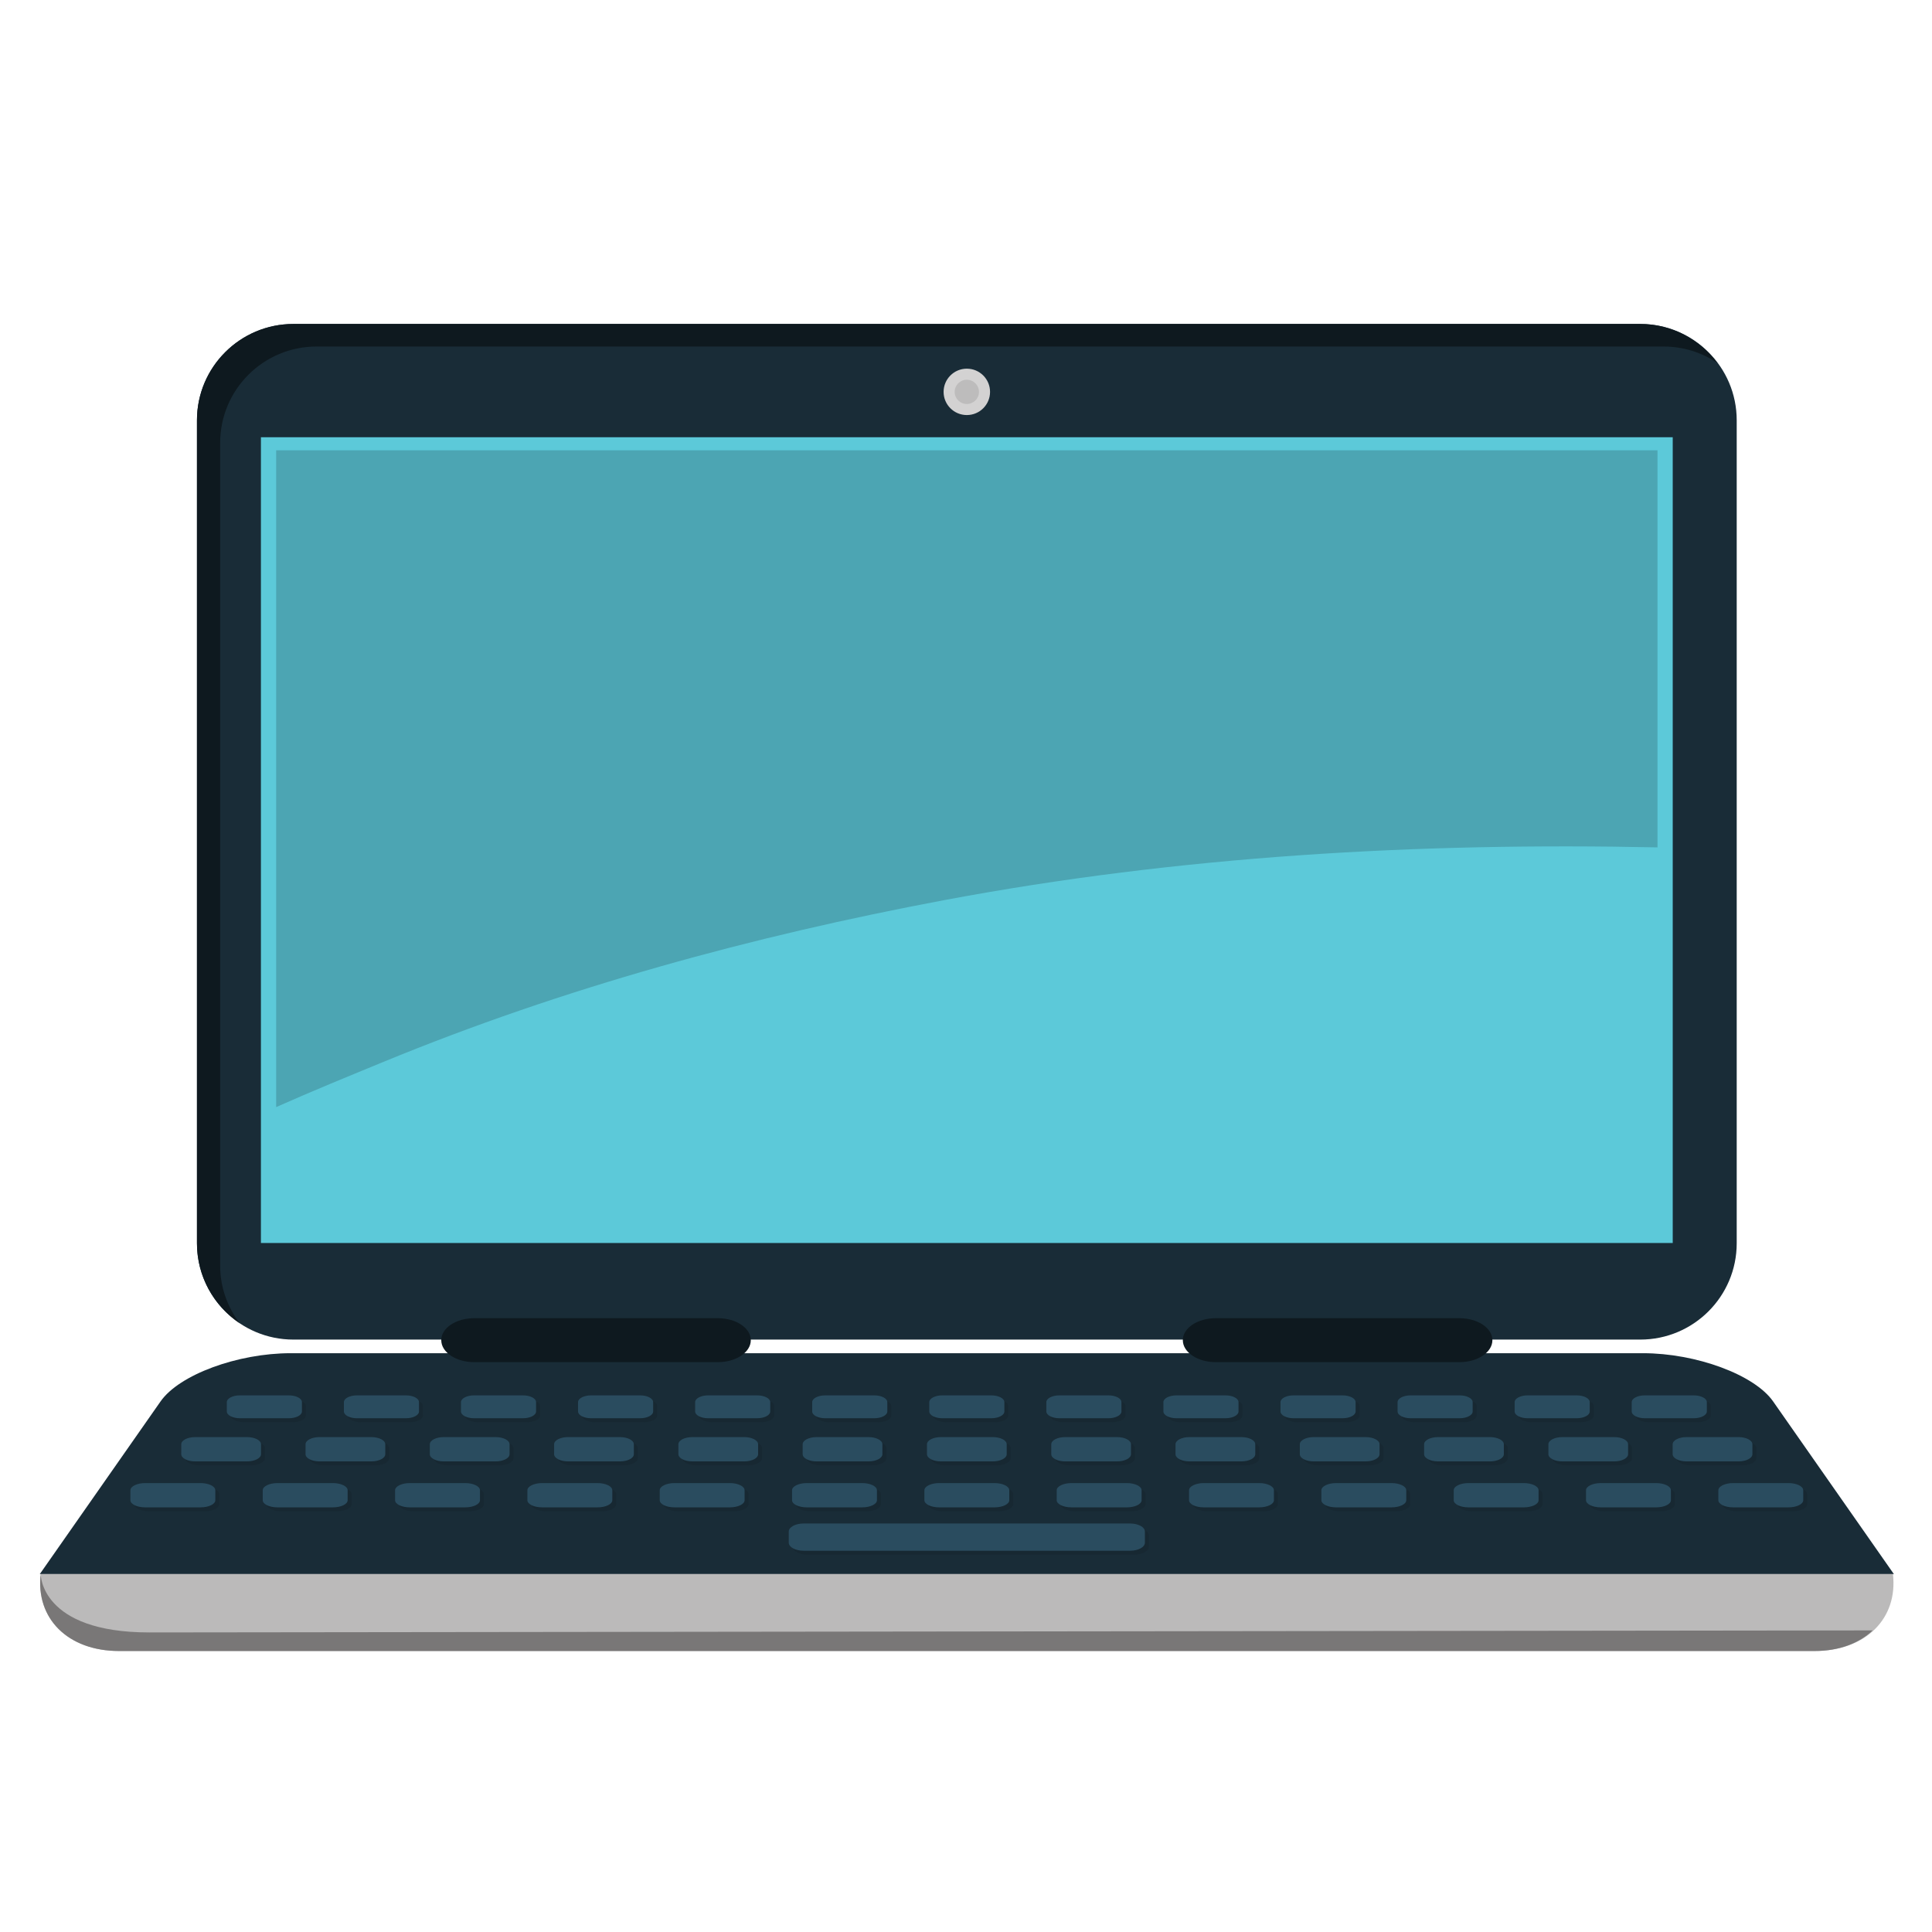 <svg xmlns="http://www.w3.org/2000/svg" xmlns:xlink="http://www.w3.org/1999/xlink" width="500" viewBox="0 0 375 375" height="500" preserveAspectRatio="xMidYMid meet"><defs><clipPath id="82ef0aba1b"><path d="M 7 305 L 368 305 L 368 320.684 L 7 320.684 Z M 7 305 " clip-rule="nonzero"></path></clipPath><clipPath id="9809658f68"><path d="M 7 305 L 364 305 L 364 320.684 L 7 320.684 Z M 7 305 " clip-rule="nonzero"></path></clipPath><clipPath id="9f66c46ccb"><path d="M 38 62.684 L 338 62.684 L 338 261 L 38 261 Z M 38 62.684 " clip-rule="nonzero"></path></clipPath><clipPath id="99940a7a02"><path d="M 38 62.684 L 334 62.684 L 334 257 L 38 257 Z M 38 62.684 " clip-rule="nonzero"></path></clipPath></defs><path fill="#192c37" d="M 367.602 305.531 L 344.152 272.004 C 340.539 266.84 329.23 262.656 318.891 262.656 L 56.43 262.656 C 46.094 262.656 34.785 266.84 31.172 272.004 L 7.723 305.531 L 367.602 305.531 " fill-opacity="1" fill-rule="nonzero"></path><g clip-path="url(#82ef0aba1b)"><path fill="#bbbaba" d="M 7.898 305.531 C 6.91 314.051 13.086 320.461 23.125 320.461 L 352.195 320.461 C 362.238 320.461 368.414 314.051 367.418 305.531 L 7.898 305.531 " fill-opacity="1" fill-rule="nonzero"></path></g><g clip-path="url(#9809658f68)"><path fill="#797777" d="M 28.98 316.855 C 7.797 316.855 7.898 305.531 7.898 305.531 C 6.91 314.051 13.086 320.461 23.125 320.461 L 352.195 320.461 C 357.004 320.461 360.855 318.941 363.496 316.461 C 363.496 316.461 32.145 316.855 28.98 316.855 " fill-opacity="1" fill-rule="nonzero"></path></g><g clip-path="url(#9f66c46ccb)"><path fill="#192c37" d="M 318.371 62.883 L 56.949 62.883 C 46.613 62.883 38.23 71.25 38.23 81.582 L 38.23 241.316 C 38.23 251.641 46.613 260.012 56.949 260.012 L 318.371 260.012 C 328.711 260.012 337.094 251.641 337.094 241.316 L 337.094 81.582 C 337.094 71.25 328.711 62.883 318.371 62.883 " fill-opacity="1" fill-rule="nonzero"></path></g><g clip-path="url(#99940a7a02)"><path fill="#0e191f" d="M 42.734 245.691 L 42.734 85.957 C 42.734 75.629 51.113 67.258 61.457 67.258 L 322.879 67.258 C 326.75 67.258 330.344 68.434 333.336 70.449 C 329.922 65.879 324.512 62.883 318.371 62.883 L 56.949 62.883 C 46.613 62.883 38.23 71.25 38.23 81.582 L 38.23 241.316 C 38.23 247.777 41.512 253.469 46.5 256.828 C 44.164 253.711 42.734 249.883 42.734 245.691 " fill-opacity="1" fill-rule="nonzero"></path></g><path fill="#5cc9d9" d="M 324.676 241.266 L 50.645 241.266 L 50.645 84.867 L 324.676 84.867 L 324.676 241.266 " fill-opacity="1" fill-rule="nonzero"></path><path fill="#4ca5b3" d="M 74.391 206.125 C 109.426 191.703 146.082 181.699 183.297 174.711 C 228.98 166.133 275.352 163.496 321.719 164.477 L 321.719 87.402 L 53.602 87.402 L 53.602 214.887 C 60.711 211.727 67.766 208.852 74.391 206.125 " fill-opacity="1" fill-rule="nonzero"></path><path fill="#0e191f" d="M 145.73 260.125 C 145.73 262.48 142.863 264.395 139.332 264.395 L 92.047 264.395 C 88.512 264.395 85.648 262.48 85.648 260.125 C 85.648 257.77 88.512 255.859 92.047 255.859 L 139.332 255.859 C 142.863 255.859 145.73 257.77 145.73 260.125 " fill-opacity="1" fill-rule="nonzero"></path><path fill="#0e191f" d="M 289.672 260.125 C 289.672 262.48 286.809 264.395 283.273 264.395 L 235.984 264.395 C 232.453 264.395 229.586 262.48 229.586 260.125 C 229.586 257.77 232.453 255.859 235.984 255.859 L 283.273 255.859 C 286.809 255.859 289.672 257.77 289.672 260.125 " fill-opacity="1" fill-rule="nonzero"></path><path fill="#172832" d="M 56.836 276.047 L 47.324 276.047 C 45.93 276.047 44.793 275.457 44.793 274.738 L 44.793 272.918 C 44.793 272.191 45.93 271.609 47.324 271.609 L 56.836 271.609 C 58.238 271.609 59.371 272.191 59.371 272.918 L 59.371 274.738 C 59.371 275.457 58.238 276.047 56.836 276.047 " fill-opacity="1" fill-rule="nonzero"></path><path fill="#172832" d="M 79.562 276.047 L 70.051 276.047 C 68.652 276.047 67.516 275.457 67.516 274.738 L 67.516 272.918 C 67.516 272.191 68.652 271.609 70.051 271.609 L 79.562 271.609 C 80.965 271.609 82.094 272.191 82.094 272.918 L 82.094 274.738 C 82.094 275.457 80.965 276.047 79.562 276.047 " fill-opacity="1" fill-rule="nonzero"></path><path fill="#172832" d="M 102.285 276.047 L 92.773 276.047 C 91.379 276.047 90.242 275.457 90.242 274.738 L 90.242 272.918 C 90.242 272.191 91.379 271.609 92.773 271.609 L 102.285 271.609 C 103.688 271.609 104.82 272.191 104.82 272.918 L 104.82 274.738 C 104.82 275.457 103.688 276.047 102.285 276.047 " fill-opacity="1" fill-rule="nonzero"></path><path fill="#172832" d="M 125.008 276.047 L 115.5 276.047 C 114.098 276.047 112.965 275.457 112.965 274.738 L 112.965 272.918 C 112.965 272.191 114.098 271.609 115.5 271.609 L 125.008 271.609 C 126.41 271.609 127.543 272.191 127.543 272.918 L 127.543 274.738 C 127.543 275.457 126.41 276.047 125.008 276.047 " fill-opacity="1" fill-rule="nonzero"></path><path fill="#172832" d="M 147.734 276.047 L 138.223 276.047 C 136.824 276.047 135.688 275.457 135.688 274.738 L 135.688 272.918 C 135.688 272.191 136.824 271.609 138.223 271.609 L 147.734 271.609 C 149.133 271.609 150.27 272.191 150.27 272.918 L 150.27 274.738 C 150.27 275.457 149.133 276.047 147.734 276.047 " fill-opacity="1" fill-rule="nonzero"></path><path fill="#172832" d="M 170.461 276.047 L 160.949 276.047 C 159.547 276.047 158.414 275.457 158.414 274.738 L 158.414 272.918 C 158.414 272.191 159.547 271.609 160.949 271.609 L 170.461 271.609 C 171.859 271.609 172.992 272.191 172.992 272.918 L 172.992 274.738 C 172.992 275.457 171.859 276.047 170.461 276.047 " fill-opacity="1" fill-rule="nonzero"></path><path fill="#172832" d="M 193.184 276.047 L 183.668 276.047 C 182.27 276.047 181.141 275.457 181.141 274.738 L 181.141 272.918 C 181.141 272.191 182.27 271.609 183.668 271.609 L 193.184 271.609 C 194.578 271.609 195.715 272.191 195.715 272.918 L 195.715 274.738 C 195.715 275.457 194.578 276.047 193.184 276.047 " fill-opacity="1" fill-rule="nonzero"></path><path fill="#172832" d="M 215.906 276.047 L 206.395 276.047 C 204.996 276.047 203.859 275.457 203.859 274.738 L 203.859 272.918 C 203.859 272.191 204.996 271.609 206.395 271.609 L 215.906 271.609 C 217.305 271.609 218.441 272.191 218.441 272.918 L 218.441 274.738 C 218.441 275.457 217.305 276.047 215.906 276.047 " fill-opacity="1" fill-rule="nonzero"></path><path fill="#172832" d="M 238.629 276.047 L 229.121 276.047 C 227.723 276.047 226.586 275.457 226.586 274.738 L 226.586 272.918 C 226.586 272.191 227.723 271.609 229.121 271.609 L 238.629 271.609 C 240.031 271.609 241.164 272.191 241.164 272.918 L 241.164 274.738 C 241.164 275.457 240.031 276.047 238.629 276.047 " fill-opacity="1" fill-rule="nonzero"></path><path fill="#172832" d="M 261.355 276.047 L 251.848 276.047 C 250.449 276.047 249.309 275.457 249.309 274.738 L 249.309 272.918 C 249.309 272.191 250.449 271.609 251.848 271.609 L 261.355 271.609 C 262.758 271.609 263.887 272.191 263.887 272.918 L 263.887 274.738 C 263.887 275.457 262.758 276.047 261.355 276.047 " fill-opacity="1" fill-rule="nonzero"></path><path fill="#172832" d="M 284.074 276.047 L 274.57 276.047 C 273.168 276.047 272.035 275.457 272.035 274.738 L 272.035 272.918 C 272.035 272.191 273.168 271.609 274.57 271.609 L 284.074 271.609 C 285.477 271.609 286.613 272.191 286.613 272.918 L 286.613 274.738 C 286.613 275.457 285.477 276.047 284.074 276.047 " fill-opacity="1" fill-rule="nonzero"></path><path fill="#172832" d="M 306.801 276.047 L 297.293 276.047 C 295.895 276.047 294.758 275.457 294.758 274.738 L 294.758 272.918 C 294.758 272.191 295.895 271.609 297.293 271.609 L 306.801 271.609 C 308.203 271.609 309.34 272.191 309.34 272.918 L 309.34 274.738 C 309.34 275.457 308.203 276.047 306.801 276.047 " fill-opacity="1" fill-rule="nonzero"></path><path fill="#172832" d="M 329.527 276.047 L 320.02 276.047 C 318.617 276.047 317.484 275.457 317.484 274.738 L 317.484 272.918 C 317.484 272.191 318.617 271.609 320.02 271.609 L 329.527 271.609 C 330.926 271.609 332.059 272.191 332.059 272.918 L 332.059 274.738 C 332.059 275.457 330.926 276.047 329.527 276.047 " fill-opacity="1" fill-rule="nonzero"></path><path fill="#172832" d="M 48.73 284.418 L 38.641 284.418 C 37.156 284.418 35.945 283.793 35.945 283.031 L 35.945 281.102 C 35.945 280.332 37.156 279.707 38.641 279.707 L 48.73 279.707 C 50.219 279.707 51.426 280.332 51.426 281.102 L 51.426 283.031 C 51.426 283.793 50.219 284.418 48.73 284.418 " fill-opacity="1" fill-rule="nonzero"></path><path fill="#172832" d="M 72.859 284.418 L 62.758 284.418 C 61.277 284.418 60.07 283.793 60.07 283.031 L 60.07 281.102 C 60.07 280.332 61.277 279.707 62.758 279.707 L 72.859 279.707 C 74.348 279.707 75.547 280.332 75.547 281.102 L 75.547 283.031 C 75.547 283.793 74.348 284.418 72.859 284.418 " fill-opacity="1" fill-rule="nonzero"></path><path fill="#172832" d="M 96.98 284.418 L 86.883 284.418 C 85.398 284.418 84.191 283.793 84.191 283.031 L 84.191 281.102 C 84.191 280.332 85.398 279.707 86.883 279.707 L 96.98 279.707 C 98.465 279.707 99.672 280.332 99.672 281.102 L 99.672 283.031 C 99.672 283.793 98.465 284.418 96.98 284.418 " fill-opacity="1" fill-rule="nonzero"></path><path fill="#172832" d="M 121.105 284.418 L 111.008 284.418 C 109.527 284.418 108.32 283.793 108.32 283.031 L 108.32 281.102 C 108.32 280.332 109.527 279.707 111.008 279.707 L 121.105 279.707 C 122.59 279.707 123.797 280.332 123.797 281.102 L 123.797 283.031 C 123.797 283.793 122.59 284.418 121.105 284.418 " fill-opacity="1" fill-rule="nonzero"></path><path fill="#172832" d="M 145.227 284.418 L 135.129 284.418 C 133.648 284.418 132.441 283.793 132.441 283.031 L 132.441 281.102 C 132.441 280.332 133.648 279.707 135.129 279.707 L 145.227 279.707 C 146.711 279.707 147.918 280.332 147.918 281.102 L 147.918 283.031 C 147.918 283.793 146.711 284.418 145.227 284.418 " fill-opacity="1" fill-rule="nonzero"></path><path fill="#172832" d="M 169.352 284.418 L 159.254 284.418 C 157.77 284.418 156.566 283.793 156.566 283.031 L 156.566 281.102 C 156.566 280.332 157.77 279.707 159.254 279.707 L 169.352 279.707 C 170.84 279.707 172.043 280.332 172.043 281.102 L 172.043 283.031 C 172.043 283.793 170.84 284.418 169.352 284.418 " fill-opacity="1" fill-rule="nonzero"></path><path fill="#172832" d="M 193.48 284.418 L 183.375 284.418 C 181.891 284.418 180.691 283.793 180.691 283.031 L 180.691 281.102 C 180.691 280.332 181.891 279.707 183.375 279.707 L 193.48 279.707 C 194.961 279.707 196.164 280.332 196.164 281.102 L 196.164 283.031 C 196.164 283.793 194.961 284.418 193.48 284.418 " fill-opacity="1" fill-rule="nonzero"></path><path fill="#172832" d="M 217.598 284.418 L 207.504 284.418 C 206.02 284.418 204.812 283.793 204.812 283.031 L 204.812 281.102 C 204.812 280.332 206.02 279.707 207.504 279.707 L 217.598 279.707 C 219.082 279.707 220.289 280.332 220.289 281.102 L 220.289 283.031 C 220.289 283.793 219.082 284.418 217.598 284.418 " fill-opacity="1" fill-rule="nonzero"></path><path fill="#172832" d="M 241.723 284.418 L 231.621 284.418 C 230.141 284.418 228.938 283.793 228.938 283.031 L 228.938 281.102 C 228.938 280.332 230.141 279.707 231.621 279.707 L 241.723 279.707 C 243.207 279.707 244.41 280.332 244.41 281.102 L 244.41 283.031 C 244.41 283.793 243.207 284.418 241.723 284.418 " fill-opacity="1" fill-rule="nonzero"></path><path fill="#172832" d="M 265.844 284.418 L 255.75 284.418 C 254.266 284.418 253.059 283.793 253.059 283.031 L 253.059 281.102 C 253.059 280.332 254.266 279.707 255.75 279.707 L 265.844 279.707 C 267.336 279.707 268.539 280.332 268.539 281.102 L 268.539 283.031 C 268.539 283.793 267.336 284.418 265.844 284.418 " fill-opacity="1" fill-rule="nonzero"></path><path fill="#172832" d="M 289.969 284.418 L 279.875 284.418 C 278.391 284.418 277.184 283.793 277.184 283.031 L 277.184 281.102 C 277.184 280.332 278.391 279.707 279.875 279.707 L 289.969 279.707 C 291.457 279.707 292.66 280.332 292.66 281.102 L 292.66 283.031 C 292.66 283.793 291.457 284.418 289.969 284.418 " fill-opacity="1" fill-rule="nonzero"></path><path fill="#172832" d="M 314.09 284.418 L 303.996 284.418 C 302.512 284.418 301.309 283.793 301.309 283.031 L 301.309 281.102 C 301.309 280.332 302.512 279.707 303.996 279.707 L 314.09 279.707 C 315.582 279.707 316.781 280.332 316.781 281.102 L 316.781 283.031 C 316.781 283.793 315.582 284.418 314.09 284.418 " fill-opacity="1" fill-rule="nonzero"></path><path fill="#172832" d="M 338.215 284.418 L 328.121 284.418 C 326.637 284.418 325.43 283.793 325.43 283.031 L 325.43 281.102 C 325.43 280.332 326.637 279.707 328.121 279.707 L 338.215 279.707 C 339.699 279.707 340.906 280.332 340.906 281.102 L 340.906 283.031 C 340.906 283.793 339.699 284.418 338.215 284.418 " fill-opacity="1" fill-rule="nonzero"></path><path fill="#172832" d="M 39.691 293.348 L 28.945 293.348 C 27.363 293.348 26.082 292.723 26.082 291.957 L 26.082 290.027 C 26.082 289.258 27.363 288.633 28.945 288.633 L 39.691 288.633 C 41.273 288.633 42.559 289.258 42.559 290.027 L 42.559 291.957 C 42.559 292.723 41.273 293.348 39.691 293.348 " fill-opacity="1" fill-rule="nonzero"></path><path fill="#172832" d="M 65.375 293.348 L 54.625 293.348 C 53.047 293.348 51.766 292.723 51.766 291.957 L 51.766 290.027 C 51.766 289.258 53.047 288.633 54.625 288.633 L 65.375 288.633 C 66.961 288.633 68.242 289.258 68.242 290.027 L 68.242 291.957 C 68.242 292.723 66.961 293.348 65.375 293.348 " fill-opacity="1" fill-rule="nonzero"></path><path fill="#172832" d="M 91.059 293.348 L 80.312 293.348 C 78.734 293.348 77.449 292.723 77.449 291.957 L 77.449 290.027 C 77.449 289.258 78.734 288.633 80.312 288.633 L 91.059 288.633 C 92.645 288.633 93.93 289.258 93.93 290.027 L 93.93 291.957 C 93.93 292.723 92.645 293.348 91.059 293.348 " fill-opacity="1" fill-rule="nonzero"></path><path fill="#172832" d="M 116.75 293.348 L 105.996 293.348 C 104.414 293.348 103.137 292.723 103.137 291.957 L 103.137 290.027 C 103.137 289.258 104.414 288.633 105.996 288.633 L 116.75 288.633 C 118.332 288.633 119.609 289.258 119.609 290.027 L 119.609 291.957 C 119.609 292.723 118.332 293.348 116.75 293.348 " fill-opacity="1" fill-rule="nonzero"></path><path fill="#172832" d="M 142.434 293.348 L 131.684 293.348 C 130.102 293.348 128.816 292.723 128.816 291.957 L 128.816 290.027 C 128.816 289.258 130.102 288.633 131.684 288.633 L 142.434 288.633 C 144.012 288.633 145.297 289.258 145.297 290.027 L 145.297 291.957 C 145.297 292.723 144.012 293.348 142.434 293.348 " fill-opacity="1" fill-rule="nonzero"></path><path fill="#172832" d="M 168.121 293.348 L 157.371 293.348 C 155.785 293.348 154.5 292.723 154.5 291.957 L 154.5 290.027 C 154.5 289.258 155.785 288.633 157.371 288.633 L 168.121 288.633 C 169.699 288.633 170.98 289.258 170.98 290.027 L 170.98 291.957 C 170.98 292.723 169.699 293.348 168.121 293.348 " fill-opacity="1" fill-rule="nonzero"></path><path fill="#172832" d="M 193.801 293.348 L 183.055 293.348 C 181.473 293.348 180.188 292.723 180.188 291.957 L 180.188 290.027 C 180.188 289.258 181.473 288.633 183.055 288.633 L 193.801 288.633 C 195.383 288.633 196.668 289.258 196.668 290.027 L 196.668 291.957 C 196.668 292.723 195.383 293.348 193.801 293.348 " fill-opacity="1" fill-rule="nonzero"></path><path fill="#172832" d="M 219.488 293.348 L 208.734 293.348 C 207.16 293.348 205.875 292.723 205.875 291.957 L 205.875 290.027 C 205.875 289.258 207.16 288.633 208.734 288.633 L 219.488 288.633 C 221.07 288.633 222.352 289.258 222.352 290.027 L 222.352 291.957 C 222.352 292.723 221.07 293.348 219.488 293.348 " fill-opacity="1" fill-rule="nonzero"></path><path fill="#172832" d="M 245.172 293.348 L 234.422 293.348 C 232.84 293.348 231.559 292.723 231.559 291.957 L 231.559 290.027 C 231.559 289.258 232.84 288.633 234.422 288.633 L 245.172 288.633 C 246.754 288.633 248.035 289.258 248.035 290.027 L 248.035 291.957 C 248.035 292.723 246.754 293.348 245.172 293.348 " fill-opacity="1" fill-rule="nonzero"></path><path fill="#172832" d="M 270.859 293.348 L 260.105 293.348 C 258.527 293.348 257.246 292.723 257.246 291.957 L 257.246 290.027 C 257.246 289.258 258.527 288.633 260.105 288.633 L 270.859 288.633 C 272.441 288.633 273.723 289.258 273.723 290.027 L 273.723 291.957 C 273.723 292.723 272.441 293.348 270.859 293.348 " fill-opacity="1" fill-rule="nonzero"></path><path fill="#172832" d="M 296.543 293.348 L 285.793 293.348 C 284.211 293.348 282.926 292.723 282.926 291.957 L 282.926 290.027 C 282.926 289.258 284.211 288.633 285.793 288.633 L 296.543 288.633 C 298.121 288.633 299.406 289.258 299.406 290.027 L 299.406 291.957 C 299.406 292.723 298.121 293.348 296.543 293.348 " fill-opacity="1" fill-rule="nonzero"></path><path fill="#172832" d="M 322.227 293.348 L 311.48 293.348 C 309.895 293.348 308.613 292.723 308.613 291.957 L 308.613 290.027 C 308.613 289.258 309.895 288.633 311.48 288.633 L 322.227 288.633 C 323.809 288.633 325.094 289.258 325.094 290.027 L 325.094 291.957 C 325.094 292.723 323.809 293.348 322.227 293.348 " fill-opacity="1" fill-rule="nonzero"></path><path fill="#172832" d="M 347.91 293.348 L 337.16 293.348 C 335.582 293.348 334.297 292.723 334.297 291.957 L 334.297 290.027 C 334.297 289.258 335.582 288.633 337.16 288.633 L 347.91 288.633 C 349.492 288.633 350.777 289.258 350.777 290.027 L 350.777 291.957 C 350.777 292.723 349.492 293.348 347.91 293.348 " fill-opacity="1" fill-rule="nonzero"></path><path fill="#172832" d="M 220.121 301.762 L 156.727 301.762 C 155.148 301.762 153.867 301.062 153.867 300.199 L 153.867 298.043 C 153.867 297.176 155.148 296.477 156.727 296.477 L 220.121 296.477 C 221.707 296.477 222.988 297.176 222.988 298.043 L 222.988 300.199 C 222.988 301.062 221.707 301.762 220.121 301.762 " fill-opacity="1" fill-rule="nonzero"></path><path fill="#d3d2d2" d="M 192.168 76.066 C 192.168 78.551 190.152 80.562 187.66 80.562 C 185.172 80.562 183.152 78.551 183.152 76.066 C 183.152 73.574 185.172 71.559 187.66 71.559 C 190.152 71.559 192.168 73.574 192.168 76.066 " fill-opacity="1" fill-rule="nonzero"></path><path fill="#bdbcbc" d="M 190.02 76.066 C 190.02 77.367 188.961 78.418 187.66 78.418 C 186.359 78.418 185.301 77.367 185.301 76.066 C 185.301 74.762 186.359 73.707 187.66 73.707 C 188.961 73.707 190.02 74.762 190.02 76.066 " fill-opacity="1" fill-rule="nonzero"></path><path fill="#2a4c5f" d="M 58.605 273.969 C 58.605 274.688 57.469 275.281 56.066 275.281 L 46.559 275.281 C 45.16 275.281 44.027 274.688 44.027 273.969 L 44.027 272.152 C 44.027 271.43 45.16 270.84 46.559 270.84 L 56.066 270.84 C 57.469 270.84 58.605 271.43 58.605 272.152 L 58.605 273.969 " fill-opacity="1" fill-rule="nonzero"></path><path fill="#2a4c5f" d="M 81.328 273.969 C 81.328 274.688 80.195 275.281 78.793 275.281 L 69.285 275.281 C 67.887 275.281 66.75 274.688 66.75 273.969 L 66.75 272.152 C 66.75 271.43 67.887 270.84 69.285 270.84 L 78.793 270.84 C 80.195 270.84 81.328 271.43 81.328 272.152 L 81.328 273.969 " fill-opacity="1" fill-rule="nonzero"></path><path fill="#2a4c5f" d="M 104.051 273.969 C 104.051 274.688 102.918 275.281 101.52 275.281 L 92.012 275.281 C 90.613 275.281 89.473 274.688 89.473 273.969 L 89.473 272.152 C 89.473 271.43 90.613 270.84 92.012 270.84 L 101.52 270.84 C 102.918 270.84 104.051 271.43 104.051 272.152 L 104.051 273.969 " fill-opacity="1" fill-rule="nonzero"></path><path fill="#2a4c5f" d="M 126.777 273.969 C 126.777 274.688 125.645 275.281 124.246 275.281 L 114.73 275.281 C 113.336 275.281 112.199 274.688 112.199 273.969 L 112.199 272.152 C 112.199 271.43 113.336 270.84 114.73 270.84 L 124.246 270.84 C 125.645 270.84 126.777 271.43 126.777 272.152 L 126.777 273.969 " fill-opacity="1" fill-rule="nonzero"></path><path fill="#2a4c5f" d="M 149.504 273.969 C 149.504 274.688 148.367 275.281 146.965 275.281 L 137.453 275.281 C 136.055 275.281 134.926 274.688 134.926 273.969 L 134.926 272.152 C 134.926 271.43 136.055 270.84 137.453 270.84 L 146.965 270.84 C 148.367 270.84 149.504 271.43 149.504 272.152 L 149.504 273.969 " fill-opacity="1" fill-rule="nonzero"></path><path fill="#2a4c5f" d="M 172.227 273.969 C 172.227 274.688 171.094 275.281 169.691 275.281 L 160.18 275.281 C 158.781 275.281 157.645 274.688 157.645 273.969 L 157.645 272.152 C 157.645 271.43 158.781 270.84 160.18 270.84 L 169.691 270.84 C 171.094 270.84 172.227 271.43 172.227 272.152 L 172.227 273.969 " fill-opacity="1" fill-rule="nonzero"></path><path fill="#2a4c5f" d="M 194.949 273.969 C 194.949 274.688 193.816 275.281 192.418 275.281 L 182.906 275.281 C 181.508 275.281 180.371 274.688 180.371 273.969 L 180.371 272.152 C 180.371 271.43 181.508 270.84 182.906 270.84 L 192.418 270.84 C 193.816 270.84 194.949 271.43 194.949 272.152 L 194.949 273.969 " fill-opacity="1" fill-rule="nonzero"></path><path fill="#2a4c5f" d="M 217.672 273.969 C 217.672 274.688 216.539 275.281 215.145 275.281 L 205.629 275.281 C 204.23 275.281 203.094 274.688 203.094 273.969 L 203.094 272.152 C 203.094 271.43 204.23 270.84 205.629 270.84 L 215.145 270.84 C 216.539 270.84 217.672 271.43 217.672 272.152 L 217.672 273.969 " fill-opacity="1" fill-rule="nonzero"></path><path fill="#2a4c5f" d="M 240.398 273.969 C 240.398 274.688 239.262 275.281 237.863 275.281 L 228.355 275.281 C 226.953 275.281 225.816 274.688 225.816 273.969 L 225.816 272.152 C 225.816 271.43 226.953 270.84 228.355 270.84 L 237.863 270.84 C 239.262 270.84 240.398 271.43 240.398 272.152 L 240.398 273.969 " fill-opacity="1" fill-rule="nonzero"></path><path fill="#2a4c5f" d="M 263.125 273.969 C 263.125 274.688 261.988 275.281 260.586 275.281 L 251.078 275.281 C 249.68 275.281 248.543 274.688 248.543 273.969 L 248.543 272.152 C 248.543 271.43 249.68 270.84 251.078 270.84 L 260.586 270.84 C 261.988 270.84 263.125 271.43 263.125 272.152 L 263.125 273.969 " fill-opacity="1" fill-rule="nonzero"></path><path fill="#2a4c5f" d="M 285.844 273.969 C 285.844 274.688 284.711 275.281 283.316 275.281 L 273.801 275.281 C 272.402 275.281 271.27 274.688 271.27 273.969 L 271.27 272.152 C 271.27 271.43 272.402 270.84 273.801 270.84 L 283.316 270.84 C 284.711 270.84 285.844 271.43 285.844 272.152 L 285.844 273.969 " fill-opacity="1" fill-rule="nonzero"></path><path fill="#2a4c5f" d="M 308.57 273.969 C 308.57 274.688 307.434 275.281 306.035 275.281 L 296.527 275.281 C 295.125 275.281 293.992 274.688 293.992 273.969 L 293.992 272.152 C 293.992 271.43 295.125 270.84 296.527 270.84 L 306.035 270.84 C 307.434 270.84 308.57 271.43 308.57 272.152 L 308.57 273.969 " fill-opacity="1" fill-rule="nonzero"></path><path fill="#2a4c5f" d="M 331.297 273.969 C 331.297 274.688 330.16 275.281 328.758 275.281 L 319.25 275.281 C 317.848 275.281 316.715 274.688 316.715 273.969 L 316.715 272.152 C 316.715 271.43 317.848 270.84 319.25 270.84 L 328.758 270.84 C 330.16 270.84 331.297 271.43 331.297 272.152 L 331.297 273.969 " fill-opacity="1" fill-rule="nonzero"></path><path fill="#2a4c5f" d="M 50.66 282.262 C 50.66 283.031 49.449 283.652 47.965 283.652 L 37.871 283.652 C 36.387 283.652 35.18 283.031 35.18 282.262 L 35.18 280.332 C 35.18 279.566 36.387 278.941 37.871 278.941 L 47.965 278.941 C 49.449 278.941 50.66 279.566 50.66 280.332 L 50.66 282.262 " fill-opacity="1" fill-rule="nonzero"></path><path fill="#2a4c5f" d="M 74.781 282.262 C 74.781 283.031 73.578 283.652 72.09 283.652 L 61.996 283.652 C 60.512 283.652 59.305 283.031 59.305 282.262 L 59.305 280.332 C 59.305 279.566 60.512 278.941 61.996 278.941 L 72.09 278.941 C 73.578 278.941 74.781 279.566 74.781 280.332 L 74.781 282.262 " fill-opacity="1" fill-rule="nonzero"></path><path fill="#2a4c5f" d="M 98.906 282.262 C 98.906 283.031 97.703 283.652 96.211 283.652 L 86.113 283.652 C 84.633 283.652 83.43 283.031 83.43 282.262 L 83.43 280.332 C 83.43 279.566 84.633 278.941 86.113 278.941 L 96.211 278.941 C 97.703 278.941 98.906 279.566 98.906 280.332 L 98.906 282.262 " fill-opacity="1" fill-rule="nonzero"></path><path fill="#2a4c5f" d="M 123.031 282.262 C 123.031 283.031 121.824 283.652 120.34 283.652 L 110.242 283.652 C 108.758 283.652 107.551 283.031 107.551 282.262 L 107.551 280.332 C 107.551 279.566 108.758 278.941 110.242 278.941 L 120.34 278.941 C 121.824 278.941 123.031 279.566 123.031 280.332 L 123.031 282.262 " fill-opacity="1" fill-rule="nonzero"></path><path fill="#2a4c5f" d="M 147.148 282.262 C 147.148 283.031 145.949 283.652 144.461 283.652 L 134.363 283.652 C 132.879 283.652 131.676 283.031 131.676 282.262 L 131.676 280.332 C 131.676 279.566 132.879 278.941 134.363 278.941 L 144.461 278.941 C 145.949 278.941 147.148 279.566 147.148 280.332 L 147.148 282.262 " fill-opacity="1" fill-rule="nonzero"></path><path fill="#2a4c5f" d="M 171.273 282.262 C 171.273 283.031 170.07 283.652 168.586 283.652 L 158.488 283.652 C 157.004 283.652 155.797 283.031 155.797 282.262 L 155.797 280.332 C 155.797 279.566 157.004 278.941 158.488 278.941 L 168.586 278.941 C 170.07 278.941 171.273 279.566 171.273 280.332 L 171.273 282.262 " fill-opacity="1" fill-rule="nonzero"></path><path fill="#2a4c5f" d="M 195.402 282.262 C 195.402 283.031 194.195 283.652 192.707 283.652 L 182.613 283.652 C 181.125 283.652 179.926 283.031 179.926 282.262 L 179.926 280.332 C 179.926 279.566 181.125 278.941 182.613 278.941 L 192.707 278.941 C 194.195 278.941 195.402 279.566 195.402 280.332 L 195.402 282.262 " fill-opacity="1" fill-rule="nonzero"></path><path fill="#2a4c5f" d="M 219.523 282.262 C 219.523 283.031 218.32 283.652 216.832 283.652 L 206.734 283.652 C 205.25 283.652 204.051 283.031 204.051 282.262 L 204.051 280.332 C 204.051 279.566 205.25 278.941 206.734 278.941 L 216.832 278.941 C 218.32 278.941 219.523 279.566 219.523 280.332 L 219.523 282.262 " fill-opacity="1" fill-rule="nonzero"></path><path fill="#2a4c5f" d="M 243.645 282.262 C 243.645 283.031 242.441 283.652 240.957 283.652 L 230.859 283.652 C 229.375 283.652 228.168 283.031 228.168 282.262 L 228.168 280.332 C 228.168 279.566 229.375 278.941 230.859 278.941 L 240.957 278.941 C 242.441 278.941 243.645 279.566 243.645 280.332 L 243.645 282.262 " fill-opacity="1" fill-rule="nonzero"></path><path fill="#2a4c5f" d="M 267.77 282.262 C 267.77 283.031 266.566 283.652 265.082 283.652 L 254.98 283.652 C 253.5 283.652 252.293 283.031 252.293 282.262 L 252.293 280.332 C 252.293 279.566 253.5 278.941 254.98 278.941 L 265.082 278.941 C 266.566 278.941 267.77 279.566 267.77 280.332 L 267.77 282.262 " fill-opacity="1" fill-rule="nonzero"></path><path fill="#2a4c5f" d="M 291.895 282.262 C 291.895 283.031 290.688 283.652 289.199 283.652 L 279.109 283.652 C 277.625 283.652 276.418 283.031 276.418 282.262 L 276.418 280.332 C 276.418 279.566 277.625 278.941 279.109 278.941 L 289.199 278.941 C 290.688 278.941 291.895 279.566 291.895 280.332 L 291.895 282.262 " fill-opacity="1" fill-rule="nonzero"></path><path fill="#2a4c5f" d="M 316.012 282.262 C 316.012 283.031 314.812 283.652 313.328 283.652 L 303.23 283.652 C 301.746 283.652 300.543 283.031 300.543 282.262 L 300.543 280.332 C 300.543 279.566 301.746 278.941 303.23 278.941 L 313.328 278.941 C 314.812 278.941 316.012 279.566 316.012 280.332 L 316.012 282.262 " fill-opacity="1" fill-rule="nonzero"></path><path fill="#2a4c5f" d="M 340.141 282.262 C 340.141 283.031 338.934 283.652 337.449 283.652 L 327.352 283.652 C 325.867 283.652 324.664 283.031 324.664 282.262 L 324.664 280.332 C 324.664 279.566 325.867 278.941 327.352 278.941 L 337.449 278.941 C 338.934 278.941 340.141 279.566 340.141 280.332 L 340.141 282.262 " fill-opacity="1" fill-rule="nonzero"></path><path fill="#2a4c5f" d="M 41.793 291.191 C 41.793 291.957 40.512 292.578 38.926 292.578 L 28.18 292.578 C 26.594 292.578 25.312 291.957 25.312 291.191 L 25.312 289.262 C 25.312 288.492 26.594 287.867 28.18 287.867 L 38.926 287.867 C 40.512 287.867 41.793 288.492 41.793 289.262 L 41.793 291.191 " fill-opacity="1" fill-rule="nonzero"></path><path fill="#2a4c5f" d="M 67.477 291.191 C 67.477 291.957 66.195 292.578 64.613 292.578 L 53.859 292.578 C 52.281 292.578 50.996 291.957 50.996 291.191 L 50.996 289.262 C 50.996 288.492 52.281 287.867 53.859 287.867 L 64.613 287.867 C 66.195 287.867 67.477 288.492 67.477 289.262 L 67.477 291.191 " fill-opacity="1" fill-rule="nonzero"></path><path fill="#2a4c5f" d="M 93.164 291.191 C 93.164 291.957 91.879 292.578 90.293 292.578 L 79.543 292.578 C 77.965 292.578 76.684 291.957 76.684 291.191 L 76.684 289.262 C 76.684 288.492 77.965 287.867 79.543 287.867 L 90.293 287.867 C 91.879 287.867 93.164 288.492 93.164 289.262 L 93.164 291.191 " fill-opacity="1" fill-rule="nonzero"></path><path fill="#2a4c5f" d="M 118.848 291.191 C 118.848 291.957 117.562 292.578 115.98 292.578 L 105.23 292.578 C 103.652 292.578 102.367 291.957 102.367 291.191 L 102.367 289.262 C 102.367 288.492 103.652 287.867 105.23 287.867 L 115.98 287.867 C 117.562 287.867 118.848 288.492 118.848 289.262 L 118.848 291.191 " fill-opacity="1" fill-rule="nonzero"></path><path fill="#2a4c5f" d="M 144.527 291.191 C 144.527 291.957 143.25 292.578 141.664 292.578 L 130.914 292.578 C 129.332 292.578 128.055 291.957 128.055 291.191 L 128.055 289.262 C 128.055 288.492 129.332 287.867 130.914 287.867 L 141.664 287.867 C 143.25 287.867 144.527 288.492 144.527 289.262 L 144.527 291.191 " fill-opacity="1" fill-rule="nonzero"></path><path fill="#2a4c5f" d="M 170.215 291.191 C 170.215 291.957 168.938 292.578 167.352 292.578 L 156.602 292.578 C 155.02 292.578 153.734 291.957 153.734 291.191 L 153.734 289.262 C 153.734 288.492 155.02 287.867 156.602 287.867 L 167.352 287.867 C 168.938 287.867 170.215 288.492 170.215 289.262 L 170.215 291.191 " fill-opacity="1" fill-rule="nonzero"></path><path fill="#2a4c5f" d="M 195.902 291.191 C 195.902 291.957 194.617 292.578 193.035 292.578 L 182.285 292.578 C 180.707 292.578 179.422 291.957 179.422 291.191 L 179.422 289.262 C 179.422 288.492 180.707 287.867 182.285 287.867 L 193.035 287.867 C 194.617 287.867 195.902 288.492 195.902 289.262 L 195.902 291.191 " fill-opacity="1" fill-rule="nonzero"></path><path fill="#2a4c5f" d="M 221.586 291.191 C 221.586 291.957 220.301 292.578 218.719 292.578 L 207.973 292.578 C 206.391 292.578 205.105 291.957 205.105 291.191 L 205.105 289.262 C 205.105 288.492 206.391 287.867 207.973 287.867 L 218.719 287.867 C 220.301 287.867 221.586 288.492 221.586 289.262 L 221.586 291.191 " fill-opacity="1" fill-rule="nonzero"></path><path fill="#2a4c5f" d="M 247.27 291.191 C 247.27 291.957 245.988 292.578 244.406 292.578 L 233.652 292.578 C 232.074 292.578 230.793 291.957 230.793 291.191 L 230.793 289.262 C 230.793 288.492 232.074 287.867 233.652 287.867 L 244.406 287.867 C 245.988 287.867 247.27 288.492 247.27 289.262 L 247.27 291.191 " fill-opacity="1" fill-rule="nonzero"></path><path fill="#2a4c5f" d="M 272.957 291.191 C 272.957 291.957 271.676 292.578 270.09 292.578 L 259.336 292.578 C 257.762 292.578 256.477 291.957 256.477 291.191 L 256.477 289.262 C 256.477 288.492 257.762 287.867 259.336 287.867 L 270.09 287.867 C 271.676 287.867 272.957 288.492 272.957 289.262 L 272.957 291.191 " fill-opacity="1" fill-rule="nonzero"></path><path fill="#2a4c5f" d="M 298.637 291.191 C 298.637 291.957 297.359 292.578 295.773 292.578 L 285.027 292.578 C 283.441 292.578 282.164 291.957 282.164 291.191 L 282.164 289.262 C 282.164 288.492 283.441 287.867 285.027 287.867 L 295.773 287.867 C 297.359 287.867 298.637 288.492 298.637 289.262 L 298.637 291.191 " fill-opacity="1" fill-rule="nonzero"></path><path fill="#2a4c5f" d="M 324.324 291.191 C 324.324 291.957 323.047 292.578 321.461 292.578 L 310.711 292.578 C 309.129 292.578 307.844 291.957 307.844 291.191 L 307.844 289.262 C 307.844 288.492 309.129 287.867 310.711 287.867 L 321.461 287.867 C 323.047 287.867 324.324 288.492 324.324 289.262 L 324.324 291.191 " fill-opacity="1" fill-rule="nonzero"></path><path fill="#2a4c5f" d="M 350.008 291.191 C 350.008 291.957 348.727 292.578 347.141 292.578 L 336.398 292.578 C 334.812 292.578 333.531 291.957 333.531 291.191 L 333.531 289.262 C 333.531 288.492 334.812 287.867 336.398 287.867 L 347.141 287.867 C 348.727 287.867 350.008 288.492 350.008 289.262 L 350.008 291.191 " fill-opacity="1" fill-rule="nonzero"></path><path fill="#2a4c5f" d="M 222.223 299.434 C 222.223 300.301 220.938 300.996 219.359 300.996 L 155.965 300.996 C 154.383 300.996 153.098 300.301 153.098 299.434 L 153.098 297.273 C 153.098 296.414 154.383 295.711 155.965 295.711 L 219.359 295.711 C 220.938 295.711 222.223 296.414 222.223 297.273 L 222.223 299.434 " fill-opacity="1" fill-rule="nonzero"></path></svg>